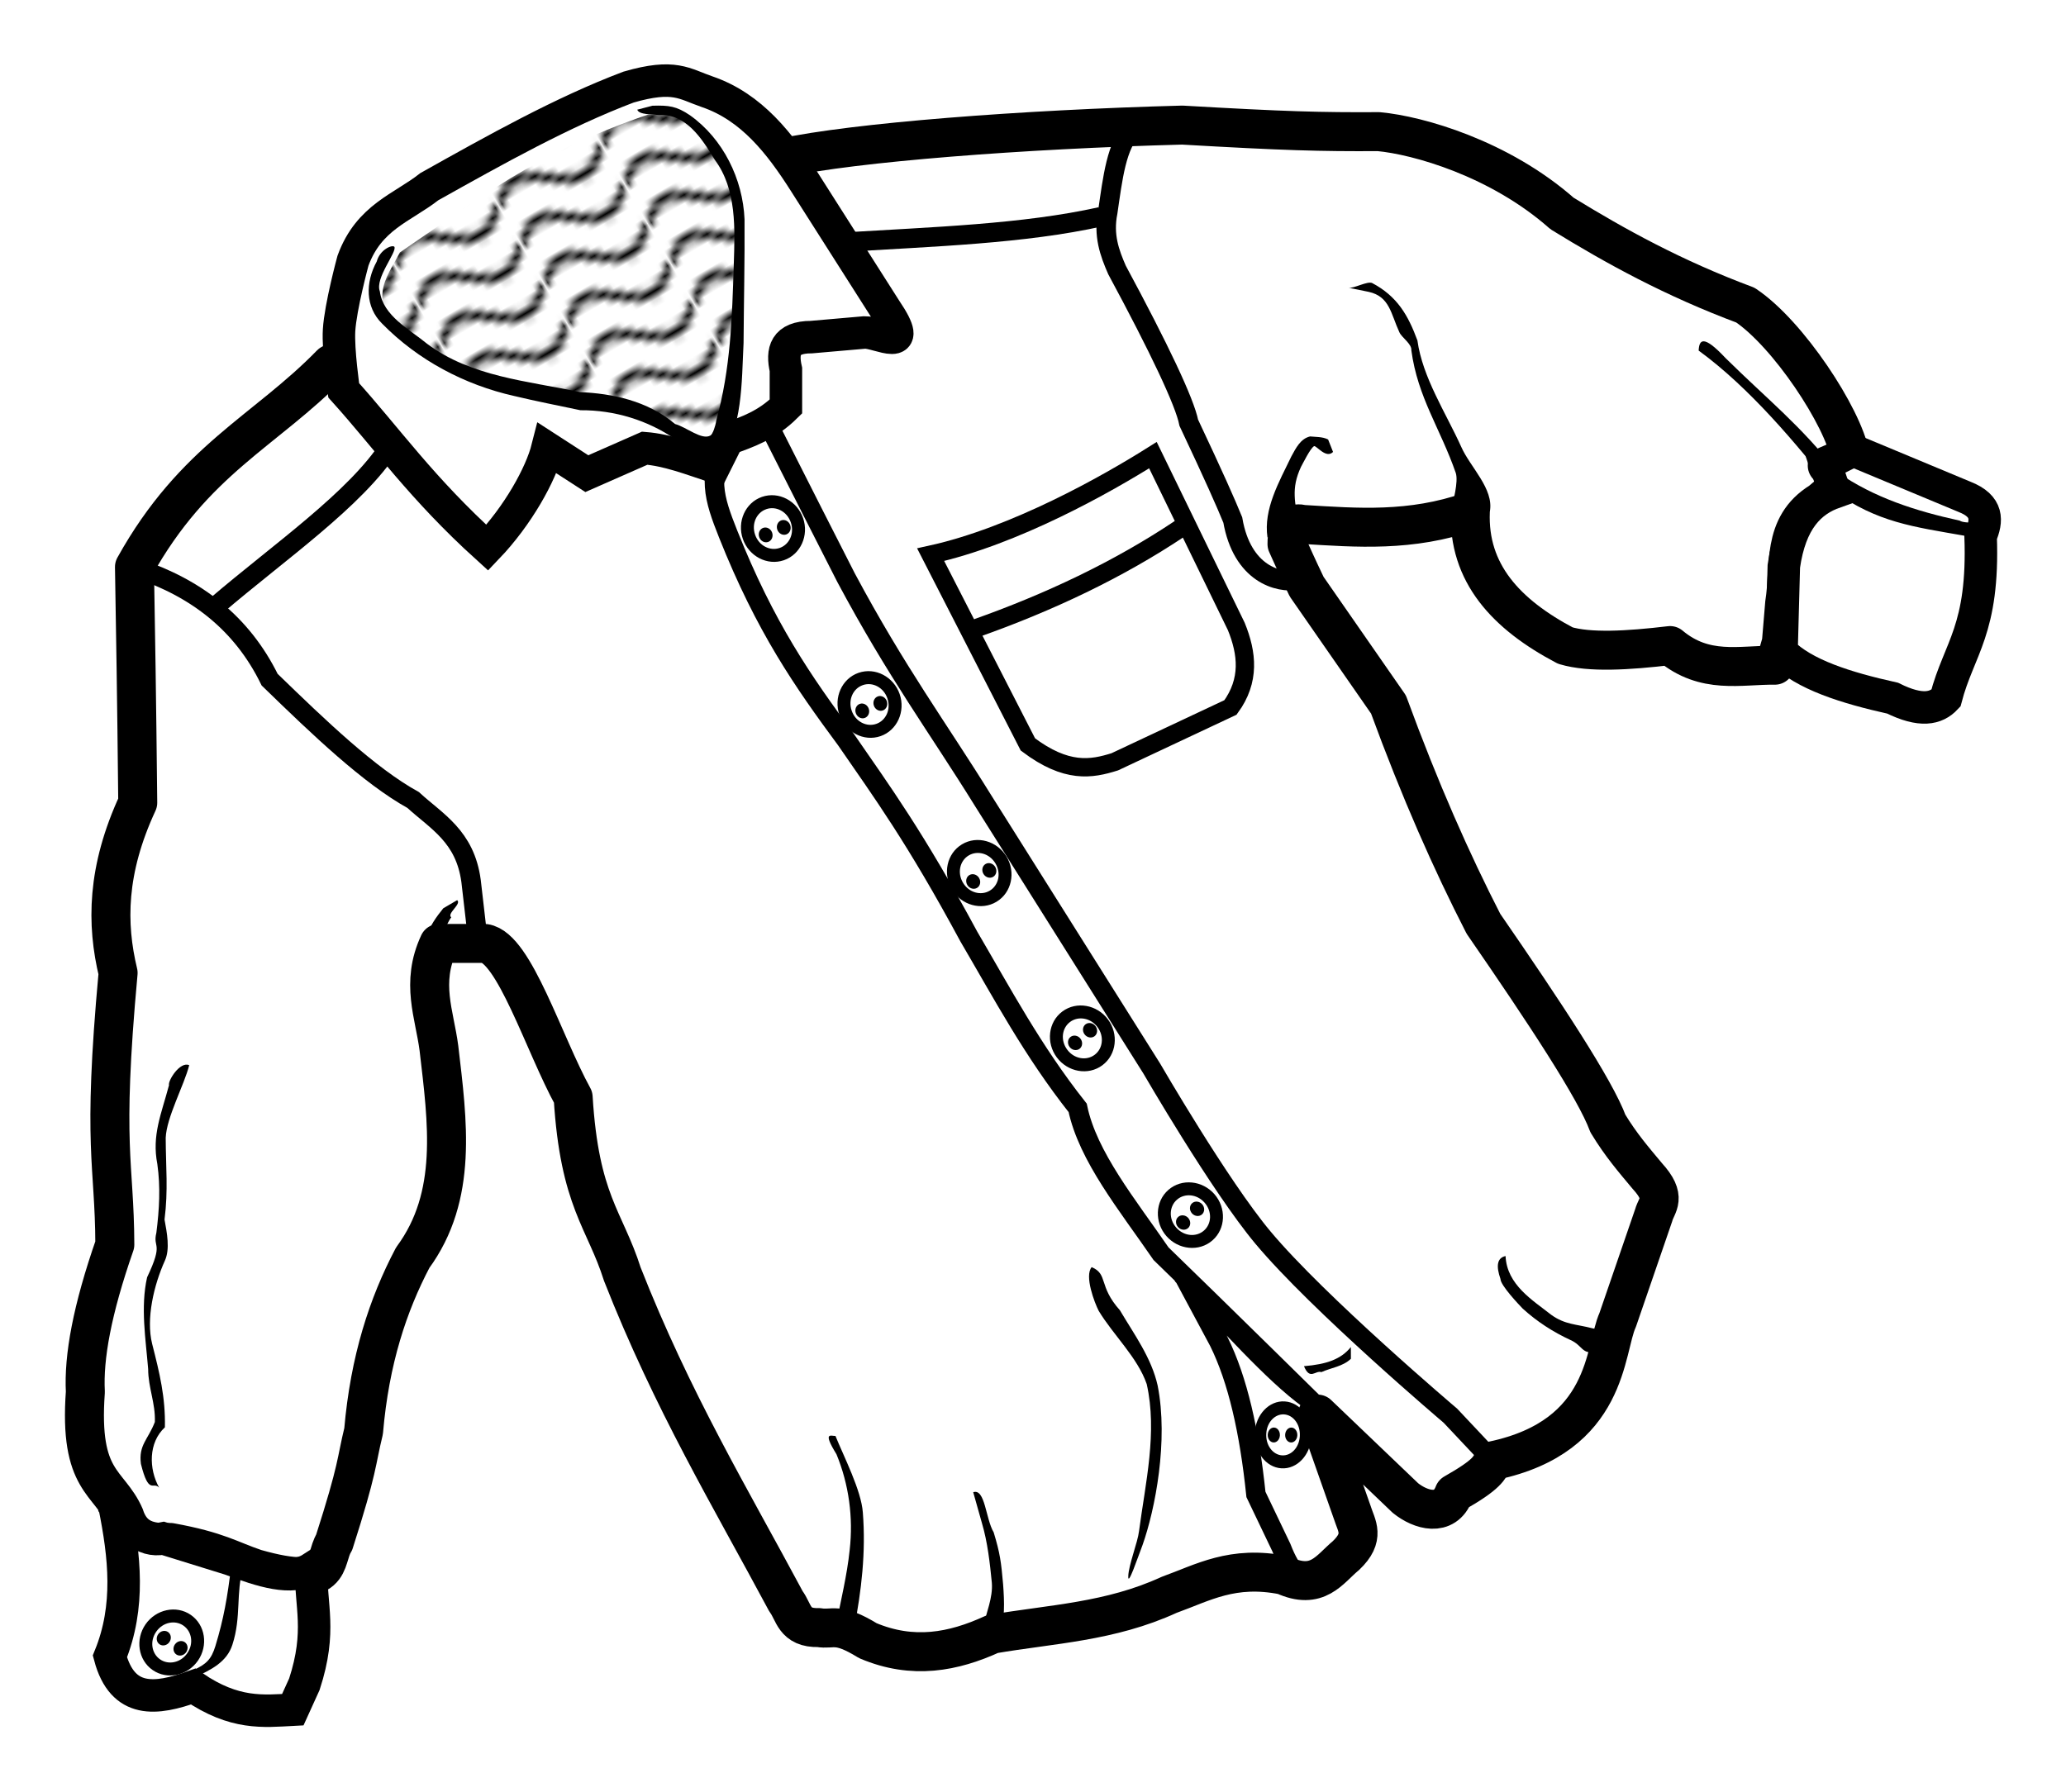 <?xml version="1.0" encoding="UTF-8" standalone="no"?>
<!-- Created with Inkscape (http://www.inkscape.org/) -->

<svg
   xmlns:dc="http://purl.org/dc/elements/1.1/"
   xmlns:cc="http://creativecommons.org/ns#"
   xmlns:rdf="http://www.w3.org/1999/02/22-rdf-syntax-ns#"
   xmlns:svg="http://www.w3.org/2000/svg"
   xmlns="http://www.w3.org/2000/svg"
   xmlns:xlink="http://www.w3.org/1999/xlink"
   xmlns:sodipodi="http://sodipodi.sourceforge.net/DTD/sodipodi-0.dtd"
   xmlns:inkscape="http://www.inkscape.org/namespaces/inkscape"
   width="31.799mm"
   height="27.585mm"
   viewBox="0 0 112.673 97.744"
   id="svg2"
   version="1.1"
   inkscape:version="0.91 r13725"
   sodipodi:docname="Hemd-lineart.svg">
  <title
     id="title4147">shirt - lineart</title>
  <defs
     id="defs4">
    <pattern
       inkscape:collect="always"
       xlink:href="#Wavy"
       id="pattern6041"
       patternTransform="matrix(0.182,-0.106,0.208,0.358,309.107,318.198)" />
    <pattern
       inkscape:stockid="Wavy"
       id="Wavy"
       height="5.181"
       width="30.066"
       patternUnits="userSpaceOnUse"
       inkscape:collect="always">
      <path
         id="path5773"
         d="M 7.597,0.061 C 5.079,-0.187 2.656,0.302 -0.01,1.788 L -0.01,3.061 C 2.773,1.431 5.173,1.052 7.472,1.280 C 9.770,1.508 11.969,2.361 14.253,3.218 C 18.820,4.931 23.804,6.676 30.066,3.061 L 30.062,1.788 C 23.622,5.497 19.246,3.770 14.691,2.061 C 12.413,1.207 10.115,0.311 7.597,0.061 z "
         style="fill:black;stroke:none;" />
    </pattern>
  </defs>
  <sodipodi:namedview
     id="base"
     pagecolor="#ffffff"
     bordercolor="#666666"
     borderopacity="1.0"
     inkscape:pageopacity="0.0"
     inkscape:pageshadow="2"
     inkscape:zoom="0.70710678"
     inkscape:cx="42.562841"
     inkscape:cy="65.716973"
     inkscape:document-units="mm"
     inkscape:current-layer="layer1"
     showgrid="false"
     inkscape:window-width="1850"
     inkscape:window-height="1129"
     inkscape:window-x="460"
     inkscape:window-y="83"
     inkscape:window-maximized="0"
     inkscape:snap-global="false"
     showguides="false"
     fit-margin-top="1"
     fit-margin-right="1"
     fit-margin-bottom="1"
     fit-margin-left="1" />
  <g
     inkscape:label="Ebene 1"
     inkscape:groupmode="layer"
     id="layer1"
     transform="translate(-239.096,-324.467)">
    <path
       style="fill:#ffffff;fill-opacity:1;fill-rule:evenodd;stroke:#000000;stroke-width:2.126;stroke-linecap:round;stroke-linejoin:round;stroke-miterlimit:4;stroke-dasharray:none;stroke-opacity:1"
       d="m 245.893,407.184 c -0.844,-1.937 -2.502,-1.84 -2.143,-6.786 -0.1,-1.883 0.362,-4.47 1.607,-8.036 -0.016,-4.513 -0.703,-5.224 0.179,-14.821 -0.642,-2.667 -0.633,-5.613 1.071,-9.286 -0.059,-5.861 -0.119,-9.28 -0.179,-12.857 3.26,-5.868 7.14,-7.4 10.714,-11.071 8.339,-3.916 18.095,-9.722 24.643,-11.25 3.899,-0.843 13.058,-1.555 21.786,-1.786 5.632,0.324 7.54,0.376 10.714,0.357 2.151,0.199 6.593,1.456 10,4.464 2.928,1.802 6.07,3.532 10,5 2.337,1.563 5.313,6.086 5.714,8.214 l -1.25,0.536 c 1.294,0.89 0.276,1.395 -0.357,1.964 -2.178,1.337 -1.644,3.579 -1.964,5.536 l -0.179,2.143 -0.357,1.25 c -1.905,-0.021 -3.81,0.521 -5.714,-1.071 -2.318,0.276 -4.4,0.393 -5.714,0 -3.217,-1.695 -5.32,-3.947 -5.179,-7.321 -3.259,1.131 -6.175,0.892 -9.107,0.714 -0.499,-0.113 -0.895,0.016 -0.893,1.071 0.314,0.688 0.453,1.025 1.071,2.321 l 4.464,6.429 c 1.726,4.711 3.452,8.598 5.179,11.964 3.356,4.862 6.104,9.04 6.786,10.893 0.714,1.183 1.429,1.999 2.143,2.857 1.105,1.207 0.511,1.565 0.357,2.143 l -1.964,5.714 c -0.738,1.608 -0.462,6.343 -6.786,7.679 -0.239,0.405 -0.282,0.732 -2.143,1.786 -0.496,1.308 -1.823,0.919 -2.648,0.253 l -4.787,-4.578 1.899,5.397 c 0.216,0.69 0.709,1.311 -0.357,2.321 -0.899,0.744 -1.54,1.918 -3.393,1.071 -2.794,-0.56 -4.404,0.408 -6.25,1.071 -3.214,1.48 -6.429,1.59 -9.643,2.143 -2.12,0.97 -4.331,1.397 -6.786,0.357 -1.697,-1.042 -1.884,-0.575 -2.679,-0.714 -1.365,0.037 -1.343,-0.85 -1.786,-1.429 -3.043,-5.686 -6.2,-10.915 -8.929,-17.857 -0.944,-2.983 -2.333,-3.967 -2.679,-9.643 -1.607,-2.927 -3.214,-8.157 -4.821,-8.393 l -2.5,0 c -1.007,2.156 -0.238,3.869 0,5.714 0.47,4.02 1.048,8.064 -1.429,11.429 -1.344,2.554 -2.343,5.567 -2.679,9.464 -0.417,1.706 -0.281,1.939 -1.607,6.071 -0.601,0.959 0.094,2.674 -4.286,1.429 -1.415,-0.476 -2.023,-0.952 -4.643,-1.429 -1.095,0.048 -2.071,-0.143 -2.5,-1.429 z"
       id="path4168"
       inkscape:connector-curvature="0"
       sodipodi:nodetypes="ccccccccccccccccccccccccccccccccccccccccccccccccccccc" />
    <path
       style="fill:#ffffff;fill-opacity:1;fill-rule:evenodd;stroke:#000000;stroke-width:1.772;stroke-linecap:butt;stroke-linejoin:miter;stroke-miterlimit:4;stroke-dasharray:none;stroke-opacity:1"
       d="m 278.044,349.927 c -1.263,-0.421 -2.525,-0.91 -3.788,-1.01 l -3.157,1.389 -2.147,-1.389 c -0.36,1.426 -1.603,3.673 -3.283,5.43 -3.58,-3.242 -5.445,-5.942 -7.829,-8.586 0,0 -0.319,-2.187 -0.253,-3.283 0.078,-1.285 0.758,-3.788 0.758,-3.788 0.87,-2.385 2.686,-2.878 4.167,-4.041 3.62,-2.027 7.239,-4.059 10.859,-5.43 2.515,-0.729 3.038,-0.177 4.293,0.253 2.431,0.831 3.977,2.841 5.303,4.924 l 4.419,6.945 c 1.684,2.484 -0.366,1.234 -1.136,1.263 l -2.904,0.253 c -1.442,0.002 -1.62,0.762 -1.389,1.768 l 0,2.02 c -1.052,1.039 -2.104,1.382 -3.157,1.768 z"
       id="path4170"
       inkscape:connector-curvature="0"
       sodipodi:nodetypes="ccccccscccscccccccc" />
    <path
       style="fill:url(#pattern6041);fill-opacity:1;fill-rule:evenodd;stroke:none;stroke-width:1px;stroke-linecap:butt;stroke-linejoin:miter;stroke-opacity:1"
       d="m 260.901,338.24 c -0.714,1.396 -2.03,2.775 0.693,4.811 3.049,2.596 5.927,2.662 8.976,3.388 3.998,0.089 5.629,1.711 7.731,2.99 0.496,-2.109 1.02,-7.628 1.149,-11.869 0.116,-3.117 -1.067,-4.616 -1.886,-5.816 -0.772,-0.935 -1.393,-1.066 -3.114,-1.029 -6.223,2.119 -9.306,4.644 -13.549,7.525 z"
       id="path4174-0"
       inkscape:connector-curvature="0"
       sodipodi:nodetypes="cccccccc" />
    <path
       style="fill:none;fill-rule:evenodd;stroke:#000000;stroke-width:1.063;stroke-linecap:butt;stroke-linejoin:miter;stroke-miterlimit:4;stroke-dasharray:none;stroke-opacity:1"
       d="m 278.802,348.286 c -1.204,2.079 -0.756,3.398 1e-5,5.303 2.037,5.118 4.082,8.046 6.44,11.238 1.949,2.827 3.771,5.314 6.692,10.733 1.826,3.115 3.473,6.229 5.935,9.344 0.55,2.652 2.725,5.303 4.546,7.955 3.07,2.974 7.845,7.677 13.258,13.006 0.683,0.603 1.205,1.69 2.525,0.379 0.766,-0.8 2.449,-1.599 2.02,-2.399 l -2.02,-2.147 c 0,0 -7.211,-6.113 -10.228,-9.723 -2.358,-2.822 -6.061,-9.218 -6.061,-9.218 l -9.218,-14.647 c -2.469,-3.982 -4.682,-6.944 -7.45,-12.122 -1.244,-2.446 -2.112,-4.14 -4.293,-8.46 z"
       id="path4172"
       inkscape:connector-curvature="0"
       sodipodi:nodetypes="ccccccccccsccccc" />
    <path
       style="color:#000000;font-style:normal;font-variant:normal;font-weight:normal;font-stretch:normal;font-size:medium;line-height:normal;font-family:sans-serif;text-indent:0;text-align:start;text-decoration:none;text-decoration-line:none;text-decoration-style:solid;text-decoration-color:#000000;letter-spacing:normal;word-spacing:normal;text-transform:none;direction:ltr;block-progression:tb;writing-mode:lr-tb;baseline-shift:baseline;text-anchor:start;white-space:normal;clip-rule:nonzero;display:inline;overflow:visible;visibility:visible;opacity:1;isolation:auto;mix-blend-mode:normal;color-interpolation:sRGB;color-interpolation-filters:linearRGB;solid-color:#000000;solid-opacity:1;fill:#000000;fill-opacity:1;fill-rule:evenodd;stroke:none;stroke-width:1px;stroke-linecap:butt;stroke-linejoin:miter;stroke-miterlimit:4;stroke-dasharray:none;stroke-dashoffset:0;stroke-opacity:1;color-rendering:auto;image-rendering:auto;shape-rendering:auto;text-rendering:auto;enable-background:accumulate"
       d="m 273.85,330.45 c 0.091,0.286 0.851,0.25 1.177,0.294 1.471,-0.084 2.335,1.254 3.047,2.436 1.212,1.621 1.1,3.792 1.04,5.703 -0.095,2.936 -0.166,5.673 -0.959,8.539 -0.039,0.287 -0.187,0.724 -0.306,0.797 -0.47,0.288 -1.327,-0.459 -1.934,-0.621 -1.529,-1.282 -3.424,-1.66 -5.193,-1.742 -2.854,-0.611 -5.937,-0.834 -8.334,-2.635 -0.95,-0.786 -2.406,-1.518 -2.578,-2.865 -0.279,-0.71 0.949,-2.146 0.793,-2.427 -0.117,-0.128 -0.787,0.15 -0.961,0.801 -0.628,1.149 -0.629,2.487 0.294,3.393 1.949,1.987 4.497,3.34 7.208,3.947 1.195,0.287 2.406,0.522 3.606,0.776 1.849,-0.014 3.677,0.543 5.198,1.598 0.749,0.478 1.535,0.899 2.364,1.22 1.3,-1.884 1.223,-4.296 1.335,-6.486 0.014,-2.25 0.069,-4.502 0.053,-6.751 -0.093,-2.194 -1.168,-4.385 -2.971,-5.669 -0.743,-0.505 -1.159,-0.551 -2.052,-0.524 z"
       id="path4174"
       inkscape:connector-curvature="0"
       sodipodi:nodetypes="cccccccccccccccccccccc" />
    <path
       style="fill:none;fill-rule:evenodd;stroke:#000000;stroke-width:1.063;stroke-linecap:butt;stroke-linejoin:miter;stroke-miterlimit:4;stroke-dasharray:none;stroke-opacity:1"
       d="m 303.677,394.122 1.894,3.536 c 1.026,2.073 1.667,4.915 2.02,8.334 l 1.389,2.904 c 0.536,1.383 1.276,2.347 2.147,1.389 l 1.515,-1.01 0.253,-1.768 -2.399,-6.692 c -2.014,-1.453 -4.499,-4.322 -6.819,-6.692 z"
       id="path4176"
       inkscape:connector-curvature="0"
       sodipodi:nodetypes="ccccccccc" />
    <path
       style="fill:none;fill-rule:evenodd;stroke:#000000;stroke-width:1.063;stroke-linecap:butt;stroke-linejoin:miter;stroke-miterlimit:4;stroke-dasharray:none;stroke-opacity:1"
       d="m 246.603,355.483 c 3.193,1.068 5.687,2.974 7.197,6.061 2.724,2.645 5.435,5.241 7.829,6.566 1.278,1.172 2.831,1.978 3.157,4.419 l 0.379,3.283"
       id="path4178"
       inkscape:connector-curvature="0"
       sodipodi:nodetypes="ccccc" />
    <path
       style="fill:none;fill-rule:evenodd;stroke:#000000;stroke-width:1.063;stroke-linecap:butt;stroke-linejoin:miter;stroke-miterlimit:4;stroke-dasharray:none;stroke-opacity:1"
       d="m 300.899,331.492 c -0.917,0.834 -1.123,2.736 -1.389,4.546 -0.254,1.264 0.097,2.224 0.505,3.157 2.308,4.282 3.697,7.219 3.914,8.334 1.386,2.939 2.018,4.372 2.399,5.303 0.511,2.947 2.496,3.465 3.536,3.283"
       id="path4180"
       inkscape:connector-curvature="0"
       sodipodi:nodetypes="cccccc" />
    <path
       style="fill:none;fill-rule:evenodd;stroke:#000000;stroke-width:1.063;stroke-linecap:butt;stroke-linejoin:miter;stroke-miterlimit:4;stroke-dasharray:none;stroke-opacity:1"
       d="m 250.897,357.504 c 3.389,-2.904 7.611,-5.808 9.47,-8.713"
       id="path4182"
       inkscape:connector-curvature="0"
       sodipodi:nodetypes="cc" />
    <path
       style="fill:none;fill-rule:evenodd;stroke:#000000;stroke-width:1.063;stroke-linecap:butt;stroke-linejoin:miter;stroke-miterlimit:4;stroke-dasharray:none;stroke-opacity:1"
       d="m 285.116,337.679 c 4.838,-0.297 9.819,-0.451 14.016,-1.389"
       id="path4184"
       inkscape:connector-curvature="0"
       sodipodi:nodetypes="cc" />
    <path
       style="fill:#ffffff;fill-opacity:1;fill-rule:evenodd;stroke:#000000;stroke-width:1.772;stroke-linecap:butt;stroke-linejoin:miter;stroke-miterlimit:4;stroke-dasharray:none;stroke-opacity:1"
       d="m 245.341,406.622 c 0.549,2.736 0.862,5.472 -0.253,8.207 0.694,2.599 2.52,2.37 4.546,1.641 2.26,1.547 3.822,1.347 5.43,1.263 l 0.631,-1.389 c 0.958,-2.936 0.317,-4.273 0.379,-6.313 -1.051,0.676 -2.706,0.144 -4.419,-0.505 l -3.662,-1.136 c -1.09,0.233 -1.895,-0.67 -2.652,-1.768 z"
       id="path4186"
       inkscape:connector-curvature="0"
       sodipodi:nodetypes="ccccccccc" />
    <path
       style="fill:#ffffff;fill-opacity:1;fill-rule:evenodd;stroke:#000000;stroke-width:1.772;stroke-linecap:butt;stroke-linejoin:miter;stroke-miterlimit:4;stroke-dasharray:none;stroke-opacity:1"
       d="m 340.169,349.043 6.061,2.525 c 1.311,0.512 1.239,1.301 0.884,2.147 0.185,5.124 -1.181,6.111 -1.894,8.839 -0.536,0.576 -1.362,0.765 -2.904,0 -2.564,-0.57 -4.834,-1.287 -6.061,-2.525 l 0.126,-4.672 c 0.354,-2.491 1.418,-3.561 2.778,-4.041 l -0.505,-1.515 z"
       id="path4188"
       inkscape:connector-curvature="0"
       sodipodi:nodetypes="cccccccccc" />
    <path
       style="color:#000000;font-style:normal;font-variant:normal;font-weight:normal;font-stretch:normal;font-size:medium;line-height:normal;font-family:sans-serif;text-indent:0;text-align:start;text-decoration:none;text-decoration-line:none;text-decoration-style:solid;text-decoration-color:#000000;letter-spacing:normal;word-spacing:normal;text-transform:none;direction:ltr;block-progression:tb;writing-mode:lr-tb;baseline-shift:baseline;text-anchor:start;white-space:normal;clip-rule:nonzero;display:inline;overflow:visible;visibility:visible;opacity:1;isolation:auto;mix-blend-mode:normal;color-interpolation:sRGB;color-interpolation-filters:linearRGB;solid-color:#000000;solid-opacity:1;fill:#000000;fill-opacity:1;fill-rule:evenodd;stroke:none;stroke-width:1px;stroke-linecap:butt;stroke-linejoin:miter;stroke-miterlimit:4;stroke-dasharray:none;stroke-dashoffset:0;stroke-opacity:1;color-rendering:auto;image-rendering:auto;shape-rendering:auto;text-rendering:auto;enable-background:accumulate"
       d="m 333.198,343.995 c -1.207,-1.286 -1.433,-1.001 -1.462,-0.403 2.766,2.016 5.324,5.068 7.382,7.684 2.399,1.698 4.276,1.917 7.171,2.426 0.24,0.017 0.639,-0.095 0.732,-0.293 0.255,-0.586 -0.731,-0.329 -1.05,-0.541 -2.383,-0.521 -4.676,-1.251 -6.672,-2.644 -2.038,-2.59 -3.763,-3.923 -6.101,-6.228 z"
       id="path4190"
       inkscape:connector-curvature="0"
       sodipodi:nodetypes="cccccccc" />
    <path
       style="color:#000000;font-style:normal;font-variant:normal;font-weight:normal;font-stretch:normal;font-size:medium;line-height:normal;font-family:sans-serif;text-indent:0;text-align:start;text-decoration:none;text-decoration-line:none;text-decoration-style:solid;text-decoration-color:#000000;letter-spacing:normal;word-spacing:normal;text-transform:none;direction:ltr;block-progression:tb;writing-mode:lr-tb;baseline-shift:baseline;text-anchor:start;white-space:normal;clip-rule:nonzero;display:inline;overflow:visible;visibility:visible;opacity:1;isolation:auto;mix-blend-mode:normal;color-interpolation:sRGB;color-interpolation-filters:linearRGB;solid-color:#000000;solid-opacity:1;fill:#000000;fill-opacity:1;fill-rule:evenodd;stroke:none;stroke-width:1px;stroke-linecap:butt;stroke-linejoin:miter;stroke-miterlimit:4;stroke-dasharray:none;stroke-dashoffset:0;stroke-opacity:1;color-rendering:auto;image-rendering:auto;shape-rendering:auto;text-rendering:auto;enable-background:accumulate"
       d="m 310.551,348.274 c -0.528,0.119 -0.78,0.638 -1.026,1.087 -0.675,1.404 -1.529,2.876 -1.305,4.422 0.33,-0.05 1.374,-0.545 1.705,-0.595 -0.187,-1.332 -0.441,-2.044 0.127,-3.259 0.114,-0.201 0.503,-1.007 0.711,-1.124 0.135,-0.034 0.652,0.703 1.034,0.317 l -0.269,-0.68 c -0.298,-0.159 -0.734,-0.138 -0.976,-0.166 z"
       id="path4192"
       inkscape:connector-curvature="0"
       sodipodi:nodetypes="ccccccccc" />
    <path
       style="color:#000000;font-style:normal;font-variant:normal;font-weight:normal;font-stretch:normal;font-size:medium;line-height:normal;font-family:sans-serif;text-indent:0;text-align:start;text-decoration:none;text-decoration-line:none;text-decoration-style:solid;text-decoration-color:#000000;letter-spacing:normal;word-spacing:normal;text-transform:none;direction:ltr;block-progression:tb;writing-mode:lr-tb;baseline-shift:baseline;text-anchor:start;white-space:normal;clip-rule:nonzero;display:inline;overflow:visible;visibility:visible;opacity:1;isolation:auto;mix-blend-mode:normal;color-interpolation:sRGB;color-interpolation-filters:linearRGB;solid-color:#000000;solid-opacity:1;fill:#000000;fill-opacity:1;fill-rule:evenodd;stroke:none;stroke-width:1px;stroke-linecap:butt;stroke-linejoin:miter;stroke-miterlimit:4;stroke-dasharray:none;stroke-dashoffset:0;stroke-opacity:1;color-rendering:auto;image-rendering:auto;shape-rendering:auto;text-rendering:auto;enable-background:accumulate"
       d="m 312.639,340.164 1.099,0.224 c 1.154,0.252 1.213,1.207 1.676,2.204 0.126,0.291 0.687,0.636 0.653,0.986 0.344,2.569 1.589,4.282 2.424,6.692 0.153,0.494 -0.159,1.547 -0.237,2.071 l 2.095,0.025 c 0.229,-1.237 -1.079,-2.422 -1.562,-3.523 -0.832,-1.845 -2.109,-3.775 -2.389,-5.803 -0.511,-1.385 -1.103,-2.409 -2.463,-3.13 -0.254,-0.13 -1.017,0.311 -1.297,0.255 z"
       id="path4194"
       inkscape:connector-curvature="0"
       sodipodi:nodetypes="ccccccccccc" />
    <path
       style="fill:none;fill-rule:evenodd;stroke:#000000;stroke-width:1px;stroke-linecap:butt;stroke-linejoin:miter;stroke-opacity:1"
       d="m 289.851,354.726 c 4.582,-1.004 9.617,-3.852 12.122,-5.43 l 4.546,9.344 c 0.599,1.473 0.76,2.946 -0.316,4.419 l -6.313,2.967 c -1.279,0.402 -2.628,0.638 -4.735,-0.947 z"
       id="path4196"
       inkscape:connector-curvature="0"
       sodipodi:nodetypes="ccccccc" />
    <path
       style="fill:none;fill-rule:evenodd;stroke:#000000;stroke-width:1px;stroke-linecap:butt;stroke-linejoin:miter;stroke-opacity:1"
       d="m 292.25,358.766 c 4.055,-1.428 7.853,-3.226 11.238,-5.493"
       id="path4198"
       inkscape:connector-curvature="0"
       sodipodi:nodetypes="cc" />
    <path
       style="color:#000000;font-style:normal;font-variant:normal;font-weight:normal;font-stretch:normal;font-size:medium;line-height:normal;font-family:sans-serif;text-indent:0;text-align:start;text-decoration:none;text-decoration-line:none;text-decoration-style:solid;text-decoration-color:#000000;letter-spacing:normal;word-spacing:normal;text-transform:none;direction:ltr;block-progression:tb;writing-mode:lr-tb;baseline-shift:baseline;text-anchor:start;white-space:normal;clip-rule:nonzero;display:inline;overflow:visible;visibility:visible;opacity:1;isolation:auto;mix-blend-mode:normal;color-interpolation:sRGB;color-interpolation-filters:linearRGB;solid-color:#000000;solid-opacity:1;fill:#000000;fill-opacity:1;fill-rule:evenodd;stroke:none;stroke-width:1px;stroke-linecap:butt;stroke-linejoin:miter;stroke-miterlimit:4;stroke-dasharray:none;stroke-dashoffset:0;stroke-opacity:1;color-rendering:auto;image-rendering:auto;shape-rendering:auto;text-rendering:auto;enable-background:accumulate"
       d="m 248.311,383.669 c -0.422,1.582 -0.942,2.733 -0.636,4.297 0.178,1.273 0.109,2.471 -0.053,3.754 -0.213,0.865 0.423,0.476 -0.505,2.427 -0.368,1.628 -0.072,3.398 0.058,5.007 0.002,1.022 0.406,1.865 0.365,2.886 -0.37,0.965 -0.896,1.251 -0.76,2.286 0.432,1.736 0.669,0.933 0.996,1.296 -0.573,-1.024 -0.591,-2.461 0.312,-3.292 0.034,-1.636 -0.285,-2.943 -0.695,-4.551 -0.344,-1.375 0.098,-3.227 0.698,-4.55 0.282,-0.63 0.11,-1.505 -0.023,-2.232 0.205,-1.615 0.07,-2.851 0.064,-4.459 0.044,-1.121 1.01,-2.88 1.282,-3.962 -0.506,-0.228 -1.175,0.859 -1.102,1.093 z"
       id="path4200"
       inkscape:connector-curvature="0"
       sodipodi:nodetypes="ccccccccccccccc" />
    <path
       style="color:#000000;font-style:normal;font-variant:normal;font-weight:normal;font-stretch:normal;font-size:medium;line-height:normal;font-family:sans-serif;text-indent:0;text-align:start;text-decoration:none;text-decoration-line:none;text-decoration-style:solid;text-decoration-color:#000000;letter-spacing:normal;word-spacing:normal;text-transform:none;direction:ltr;block-progression:tb;writing-mode:lr-tb;baseline-shift:baseline;text-anchor:start;white-space:normal;clip-rule:nonzero;display:inline;overflow:visible;visibility:visible;opacity:1;isolation:auto;mix-blend-mode:normal;color-interpolation:sRGB;color-interpolation-filters:linearRGB;solid-color:#000000;solid-opacity:1;fill:#000000;fill-opacity:1;fill-rule:evenodd;stroke:none;stroke-width:1px;stroke-linecap:butt;stroke-linejoin:miter;stroke-miterlimit:4;stroke-dasharray:none;stroke-dashoffset:0;stroke-opacity:1;color-rendering:auto;image-rendering:auto;shape-rendering:auto;text-rendering:auto;enable-background:accumulate"
       d="m 251.699,409.936 c -0.199,1.655 -0.402,2.832 -0.857,4.327 -0.218,0.709 -0.484,0.987 -1.189,1.306 l 0.024,0.415 c 0.93,-0.421 1.788,-0.847 2.091,-1.79 0.503,-1.544 0.173,-2.827 0.595,-4.228 -0.326,-0.07 -0.339,0.039 -0.664,-0.03 z"
       id="path4202"
       inkscape:connector-curvature="0"
       sodipodi:nodetypes="cccccccc" />
    <path
       style="color:#000000;font-style:normal;font-variant:normal;font-weight:normal;font-stretch:normal;font-size:medium;line-height:normal;font-family:sans-serif;text-indent:0;text-align:start;text-decoration:none;text-decoration-line:none;text-decoration-style:solid;text-decoration-color:#000000;letter-spacing:normal;word-spacing:normal;text-transform:none;direction:ltr;block-progression:tb;writing-mode:lr-tb;baseline-shift:baseline;text-anchor:start;white-space:normal;clip-rule:nonzero;display:inline;overflow:visible;visibility:visible;opacity:1;isolation:auto;mix-blend-mode:normal;color-interpolation:sRGB;color-interpolation-filters:linearRGB;solid-color:#000000;solid-opacity:1;fill:#000000;fill-opacity:1;fill-rule:evenodd;stroke:none;stroke-width:1px;stroke-linecap:butt;stroke-linejoin:miter;stroke-miterlimit:4;stroke-dasharray:none;stroke-dashoffset:0;stroke-opacity:1;color-rendering:auto;image-rendering:auto;shape-rendering:auto;text-rendering:auto;enable-background:accumulate"
       d="m 284.66,402.801 c -0.247,0.009 -0.718,-0.257 0.054,0.998 0.677,1.644 0.924,3.457 0.72,5.223 -0.144,1.397 -0.489,2.762 -0.748,4.14 0.327,0.062 0.655,0.124 0.982,0.186 0.411,-2.114 0.655,-4.199 0.484,-6.372 -0.084,-1.203 -1.042,-3.058 -1.493,-4.175 z"
       id="path4204"
       inkscape:connector-curvature="0"
       sodipodi:nodetypes="ccccccc" />
    <path
       style="color:#000000;font-style:normal;font-variant:normal;font-weight:normal;font-stretch:normal;font-size:medium;line-height:normal;font-family:sans-serif;text-indent:0;text-align:start;text-decoration:none;text-decoration-line:none;text-decoration-style:solid;text-decoration-color:#000000;letter-spacing:normal;word-spacing:normal;text-transform:none;direction:ltr;block-progression:tb;writing-mode:lr-tb;baseline-shift:baseline;text-anchor:start;white-space:normal;clip-rule:nonzero;display:inline;overflow:visible;visibility:visible;opacity:1;isolation:auto;mix-blend-mode:normal;color-interpolation:sRGB;color-interpolation-filters:linearRGB;solid-color:#000000;solid-opacity:1;fill:#000000;fill-opacity:1;fill-rule:evenodd;stroke:none;stroke-width:1px;stroke-linecap:butt;stroke-linejoin:miter;stroke-miterlimit:4;stroke-dasharray:none;stroke-dashoffset:0;stroke-opacity:1;color-rendering:auto;image-rendering:auto;shape-rendering:auto;text-rendering:auto;enable-background:accumulate"
       d="m 292.172,405.87 0.477,1.691 c 0.306,1.03 0.435,2.185 0.539,3.252 0.063,0.819 -0.303,1.608 -0.471,2.417 -0.056,0.138 -0.089,0.252 0.089,0.268 0.263,0.095 0.527,0.189 0.79,0.284 0.317,-0.932 0.278,-1.935 0.205,-2.903 -0.108,-1.208 -0.161,-1.658 -0.513,-2.82 -0.439,-0.732 -0.464,-2.413 -1.116,-2.188 z"
       id="path4206"
       inkscape:connector-curvature="0"
       sodipodi:nodetypes="ccccccccc" />
    <path
       style="color:#000000;font-style:normal;font-variant:normal;font-weight:normal;font-stretch:normal;font-size:medium;line-height:normal;font-family:sans-serif;text-indent:0;text-align:start;text-decoration:none;text-decoration-line:none;text-decoration-style:solid;text-decoration-color:#000000;letter-spacing:normal;word-spacing:normal;text-transform:none;direction:ltr;block-progression:tb;writing-mode:lr-tb;baseline-shift:baseline;text-anchor:start;white-space:normal;clip-rule:nonzero;display:inline;overflow:visible;visibility:visible;opacity:1;isolation:auto;mix-blend-mode:normal;color-interpolation:sRGB;color-interpolation-filters:linearRGB;solid-color:#000000;solid-opacity:1;fill:#000000;fill-opacity:1;fill-rule:evenodd;stroke:none;stroke-width:1px;stroke-linecap:butt;stroke-linejoin:miter;stroke-miterlimit:4;stroke-dasharray:none;stroke-dashoffset:0;stroke-opacity:1;color-rendering:auto;image-rendering:auto;shape-rendering:auto;text-rendering:auto;enable-background:accumulate"
       d="m 321.204,392.987 c -0.47,0.102 -0.52,0.553 -0.276,1.25 -0.002,0.34 0.993,1.391 1.212,1.616 0.77,0.704 1.658,1.278 2.605,1.715 0.653,0.284 0.622,0.794 1.34,0.646 0.287,-0.062 0.647,0.374 0.845,0.156 l -0.065,-1.528 c -0.243,0.229 -0.611,0.149 -0.905,0.091 -0.911,-0.238 -1.507,-0.196 -2.265,-0.741 -0.974,-0.773 -2.421,-1.621 -2.49,-3.206 z"
       id="path4208"
       inkscape:connector-curvature="0"
       sodipodi:nodetypes="cccccccccc" />
    <path
       style="color:#000000;font-style:normal;font-variant:normal;font-weight:normal;font-stretch:normal;font-size:medium;line-height:normal;font-family:sans-serif;text-indent:0;text-align:start;text-decoration:none;text-decoration-line:none;text-decoration-style:solid;text-decoration-color:#000000;letter-spacing:normal;word-spacing:normal;text-transform:none;direction:ltr;block-progression:tb;writing-mode:lr-tb;baseline-shift:baseline;text-anchor:start;white-space:normal;clip-rule:nonzero;display:inline;overflow:visible;visibility:visible;opacity:1;isolation:auto;mix-blend-mode:normal;color-interpolation:sRGB;color-interpolation-filters:linearRGB;solid-color:#000000;solid-opacity:1;fill:#000000;fill-opacity:1;fill-rule:evenodd;stroke:none;stroke-width:1px;stroke-linecap:butt;stroke-linejoin:miter;stroke-miterlimit:4;stroke-dasharray:none;stroke-dashoffset:0;stroke-opacity:1;color-rendering:auto;image-rendering:auto;shape-rendering:auto;text-rendering:auto;enable-background:accumulate"
       d="m 298.632,393.592 c -0.406,0.478 0.16,1.948 0.383,2.383 0.785,1.307 2.122,2.546 2.62,3.998 0.59,2.626 -0.069,5.384 -0.421,8.028 -0.068,0.596 -0.574,1.858 -0.585,2.457 -0.023,0.579 0.496,-0.968 0.775,-1.698 0.695,-1.956 1.42,-5.706 0.827,-8.708 -0.338,-1.516 -1.282,-2.794 -2.06,-4.109 -1.189,-1.334 -0.627,-1.965 -1.539,-2.351 z"
       id="path4210"
       inkscape:connector-curvature="0"
       sodipodi:nodetypes="ccccccccc" />
    <path
       style="color:#000000;font-style:normal;font-variant:normal;font-weight:normal;font-stretch:normal;font-size:medium;line-height:normal;font-family:sans-serif;text-indent:0;text-align:start;text-decoration:none;text-decoration-line:none;text-decoration-style:solid;text-decoration-color:#000000;letter-spacing:normal;word-spacing:normal;text-transform:none;direction:ltr;block-progression:tb;writing-mode:lr-tb;baseline-shift:baseline;text-anchor:start;white-space:normal;clip-rule:nonzero;display:inline;overflow:visible;visibility:visible;opacity:1;isolation:auto;mix-blend-mode:normal;color-interpolation:sRGB;color-interpolation-filters:linearRGB;solid-color:#000000;solid-opacity:1;fill:#000000;fill-opacity:1;fill-rule:evenodd;stroke:none;stroke-width:1px;stroke-linecap:butt;stroke-linejoin:miter;stroke-miterlimit:4;stroke-dasharray:none;stroke-dashoffset:0;stroke-opacity:1;color-rendering:auto;image-rendering:auto;shape-rendering:auto;text-rendering:auto;enable-background:accumulate"
       d="m 263.27,374.016 c -0.378,0.472 -0.749,0.974 -0.91,1.566 -0.064,0.232 -0.222,1.137 -0.219,1.378 0.333,-0.004 0.793,-0.671 1.126,-0.675 -0.01,-0.383 -0.174,-0.75 0.036,-1.064 0.133,-0.203 0.252,-0.521 0.402,-0.711 -0.261,-0.207 0.583,-0.73 0.322,-0.937 z"
       id="path4212"
       inkscape:connector-curvature="0"
       sodipodi:nodetypes="cccccccc" />
    <g
       id="g5992">
      <g
         id="g5983">
        <g
           id="g5978">
          <path
             inkscape:connector-curvature="0"
             id="path4231"
             d="m 280.651,351.573 c -0.915,0.318 -1.368,1.359 -1.042,2.297 0.326,0.939 1.327,1.474 2.242,1.157 0.915,-0.318 1.368,-1.359 1.042,-2.297 -0.326,-0.939 -1.327,-1.474 -2.242,-1.157 z m 0.233,0.67 c 0.529,-0.184 1.132,0.121 1.339,0.72 0.208,0.599 -0.076,1.211 -0.605,1.395 -0.529,0.184 -1.133,-0.12 -1.341,-0.719 -0.208,-0.599 0.078,-1.212 0.607,-1.395 z"
             style="color:#000000;font-style:normal;font-variant:normal;font-weight:normal;font-stretch:normal;font-size:medium;line-height:normal;font-family:sans-serif;text-indent:0;text-align:start;text-decoration:none;text-decoration-line:none;text-decoration-style:solid;text-decoration-color:#000000;letter-spacing:normal;word-spacing:normal;text-transform:none;direction:ltr;block-progression:tb;writing-mode:lr-tb;baseline-shift:baseline;text-anchor:start;white-space:normal;clip-rule:nonzero;display:inline;overflow:visible;visibility:visible;opacity:1;isolation:auto;mix-blend-mode:normal;color-interpolation:sRGB;color-interpolation-filters:linearRGB;solid-color:#000000;solid-opacity:1;fill:#000000;fill-opacity:1;fill-rule:evenodd;stroke:none;stroke-width:0.709;stroke-linecap:round;stroke-linejoin:round;stroke-miterlimit:4;stroke-dasharray:none;stroke-dashoffset:0;stroke-opacity:1;marker:none;color-rendering:auto;image-rendering:auto;shape-rendering:auto;text-rendering:auto;enable-background:accumulate" />
          <ellipse
             transform="matrix(0.945,-0.328,0.328,0.945,0,0)"
             ry="0.407"
             rx="0.373"
             cy="425.994"
             cx="150.385"
             id="path4233-3"
             style="color:#000000;display:inline;overflow:visible;visibility:visible;opacity:1;fill:#000000;fill-opacity:1;fill-rule:evenodd;stroke:none;stroke-width:0.709;stroke-linecap:round;stroke-linejoin:round;stroke-miterlimit:4;stroke-dasharray:none;stroke-dashoffset:0;stroke-opacity:1;marker:none;enable-background:accumulate" />
          <ellipse
             transform="matrix(0.945,-0.328,0.328,0.945,0,0)"
             ry="0.407"
             rx="0.373"
             cy="426.057"
             cx="149.319"
             id="path4233-3-6"
             style="color:#000000;display:inline;overflow:visible;visibility:visible;opacity:1;fill:#000000;fill-opacity:1;fill-rule:evenodd;stroke:none;stroke-width:0.709;stroke-linecap:round;stroke-linejoin:round;stroke-miterlimit:4;stroke-dasharray:none;stroke-dashoffset:0;stroke-opacity:1;marker:none;enable-background:accumulate" />
        </g>
        <path
           style="color:#000000;font-style:normal;font-variant:normal;font-weight:normal;font-stretch:normal;font-size:medium;line-height:normal;font-family:sans-serif;text-indent:0;text-align:start;text-decoration:none;text-decoration-line:none;text-decoration-style:solid;text-decoration-color:#000000;letter-spacing:normal;word-spacing:normal;text-transform:none;direction:ltr;block-progression:tb;writing-mode:lr-tb;baseline-shift:baseline;text-anchor:start;white-space:normal;clip-rule:nonzero;display:inline;overflow:visible;visibility:visible;opacity:1;isolation:auto;mix-blend-mode:normal;color-interpolation:sRGB;color-interpolation-filters:linearRGB;solid-color:#000000;solid-opacity:1;fill:#000000;fill-opacity:1;fill-rule:evenodd;stroke:none;stroke-width:0.709;stroke-linecap:round;stroke-linejoin:round;stroke-miterlimit:4;stroke-dasharray:none;stroke-dashoffset:0;stroke-opacity:1;marker:none;color-rendering:auto;image-rendering:auto;shape-rendering:auto;text-rendering:auto;enable-background:accumulate"
           d="m 285.918,361.171 c -0.915,0.318 -1.368,1.359 -1.042,2.297 0.326,0.939 1.327,1.474 2.242,1.157 0.915,-0.318 1.368,-1.359 1.042,-2.297 -0.326,-0.939 -1.327,-1.474 -2.242,-1.157 z m 0.233,0.67 c 0.529,-0.184 1.132,0.121 1.339,0.72 0.208,0.599 -0.076,1.211 -0.605,1.395 -0.529,0.184 -1.133,-0.12 -1.341,-0.719 -0.208,-0.599 0.078,-1.212 0.607,-1.395 z"
           id="path4231-4"
           inkscape:connector-curvature="0" />
        <ellipse
           style="color:#000000;display:inline;overflow:visible;visibility:visible;opacity:1;fill:#000000;fill-opacity:1;fill-rule:evenodd;stroke:none;stroke-width:0.709;stroke-linecap:round;stroke-linejoin:round;stroke-miterlimit:4;stroke-dasharray:none;stroke-dashoffset:0;stroke-opacity:1;marker:none;enable-background:accumulate"
           id="path4233-3-1"
           cx="152.212"
           cy="436.789"
           rx="0.373"
           ry="0.407"
           transform="matrix(0.945,-0.328,0.328,0.945,0,0)" />
        <ellipse
           style="color:#000000;display:inline;overflow:visible;visibility:visible;opacity:1;fill:#000000;fill-opacity:1;fill-rule:evenodd;stroke:none;stroke-width:0.709;stroke-linecap:round;stroke-linejoin:round;stroke-miterlimit:4;stroke-dasharray:none;stroke-dashoffset:0;stroke-opacity:1;marker:none;enable-background:accumulate"
           id="path4233-3-6-2"
           cx="151.147"
           cy="436.852"
           rx="0.373"
           ry="0.407"
           transform="matrix(0.945,-0.328,0.328,0.945,0,0)" />
      </g>
      <path
         inkscape:connector-curvature="0"
         id="path4231-8"
         d="m 291.557,370.528 c -0.829,0.499 -1.059,1.612 -0.546,2.463 0.513,0.851 1.603,1.169 2.432,0.669 0.829,-0.499 1.059,-1.612 0.546,-2.463 -0.513,-0.851 -1.603,-1.169 -2.432,-0.669 z m 0.366,0.607 c 0.48,-0.289 1.132,-0.115 1.459,0.428 0.327,0.543 0.176,1.201 -0.304,1.49 -0.48,0.289 -1.134,0.116 -1.461,-0.427 -0.327,-0.543 -0.174,-1.202 0.306,-1.491 z"
         style="color:#000000;font-style:normal;font-variant:normal;font-weight:normal;font-stretch:normal;font-size:medium;line-height:normal;font-family:sans-serif;text-indent:0;text-align:start;text-decoration:none;text-decoration-line:none;text-decoration-style:solid;text-decoration-color:#000000;letter-spacing:normal;word-spacing:normal;text-transform:none;direction:ltr;block-progression:tb;writing-mode:lr-tb;baseline-shift:baseline;text-anchor:start;white-space:normal;clip-rule:nonzero;display:inline;overflow:visible;visibility:visible;opacity:1;isolation:auto;mix-blend-mode:normal;color-interpolation:sRGB;color-interpolation-filters:linearRGB;solid-color:#000000;solid-opacity:1;fill:#000000;fill-opacity:1;fill-rule:evenodd;stroke:none;stroke-width:0.709;stroke-linecap:round;stroke-linejoin:round;stroke-miterlimit:4;stroke-dasharray:none;stroke-dashoffset:0;stroke-opacity:1;marker:none;color-rendering:auto;image-rendering:auto;shape-rendering:auto;text-rendering:auto;enable-background:accumulate" />
      <ellipse
         transform="matrix(0.857,-0.516,0.516,0.857,0,0)"
         ry="0.407"
         rx="0.373"
         cy="469.645"
         cx="59.177"
         id="path4233-3-2"
         style="color:#000000;display:inline;overflow:visible;visibility:visible;opacity:1;fill:#000000;fill-opacity:1;fill-rule:evenodd;stroke:none;stroke-width:0.709;stroke-linecap:round;stroke-linejoin:round;stroke-miterlimit:4;stroke-dasharray:none;stroke-dashoffset:0;stroke-opacity:1;marker:none;enable-background:accumulate" />
      <ellipse
         transform="matrix(0.857,-0.516,0.516,0.857,0,0)"
         ry="0.407"
         rx="0.373"
         cy="469.708"
         cx="58.112"
         id="path4233-3-6-23"
         style="color:#000000;display:inline;overflow:visible;visibility:visible;opacity:1;fill:#000000;fill-opacity:1;fill-rule:evenodd;stroke:none;stroke-width:0.709;stroke-linecap:round;stroke-linejoin:round;stroke-miterlimit:4;stroke-dasharray:none;stroke-dashoffset:0;stroke-opacity:1;marker:none;enable-background:accumulate" />
    </g>
    <g
       id="g6005">
      <path
         inkscape:connector-curvature="0"
         id="path4231-6"
         d="m 297.033,379.646 c -0.777,0.578 -0.896,1.707 -0.303,2.504 0.593,0.797 1.709,1.007 2.486,0.429 0.777,-0.578 0.896,-1.707 0.303,-2.504 -0.593,-0.797 -1.709,-1.007 -2.486,-0.429 z m 0.423,0.569 c 0.45,-0.335 1.116,-0.225 1.494,0.283 0.378,0.508 0.292,1.178 -0.157,1.512 -0.45,0.335 -1.117,0.226 -1.495,-0.282 -0.378,-0.508 -0.291,-1.179 0.159,-1.513 z"
         style="color:#000000;font-style:normal;font-variant:normal;font-weight:normal;font-stretch:normal;font-size:medium;line-height:normal;font-family:sans-serif;text-indent:0;text-align:start;text-decoration:none;text-decoration-line:none;text-decoration-style:solid;text-decoration-color:#000000;letter-spacing:normal;word-spacing:normal;text-transform:none;direction:ltr;block-progression:tb;writing-mode:lr-tb;baseline-shift:baseline;text-anchor:start;white-space:normal;clip-rule:nonzero;display:inline;overflow:visible;visibility:visible;opacity:1;isolation:auto;mix-blend-mode:normal;color-interpolation:sRGB;color-interpolation-filters:linearRGB;solid-color:#000000;solid-opacity:1;fill:#000000;fill-opacity:1;fill-rule:evenodd;stroke:none;stroke-width:0.709;stroke-linecap:round;stroke-linejoin:round;stroke-miterlimit:4;stroke-dasharray:none;stroke-dashoffset:0;stroke-opacity:1;marker:none;color-rendering:auto;image-rendering:auto;shape-rendering:auto;text-rendering:auto;enable-background:accumulate" />
      <ellipse
         transform="matrix(0.802,-0.597,0.597,0.802,0,0)"
         ry="0.407"
         rx="0.373"
         cy="483.715"
         cx="12.177"
         id="path4233-3-7"
         style="color:#000000;display:inline;overflow:visible;visibility:visible;opacity:1;fill:#000000;fill-opacity:1;fill-rule:evenodd;stroke:none;stroke-width:0.709;stroke-linecap:round;stroke-linejoin:round;stroke-miterlimit:4;stroke-dasharray:none;stroke-dashoffset:0;stroke-opacity:1;marker:none;enable-background:accumulate" />
      <ellipse
         transform="matrix(0.802,-0.597,0.597,0.802,0,0)"
         ry="0.407"
         rx="0.373"
         cy="483.778"
         cx="11.111"
         id="path4233-3-6-69"
         style="color:#000000;display:inline;overflow:visible;visibility:visible;opacity:1;fill:#000000;fill-opacity:1;fill-rule:evenodd;stroke:none;stroke-width:0.709;stroke-linecap:round;stroke-linejoin:round;stroke-miterlimit:4;stroke-dasharray:none;stroke-dashoffset:0;stroke-opacity:1;marker:none;enable-background:accumulate" />
    </g>
    <g
       id="g6010">
      <path
         inkscape:connector-curvature="0"
         id="path4231-07"
         d="m 302.815,389.379 c -0.729,0.637 -0.76,1.772 -0.106,2.52 0.654,0.748 1.783,0.87 2.512,0.232 0.729,-0.637 0.759,-1.772 0.106,-2.52 -0.654,-0.748 -1.783,-0.87 -2.512,-0.232 z m 0.467,0.534 c 0.422,-0.369 1.094,-0.312 1.511,0.165 0.417,0.477 0.384,1.151 -0.038,1.52 -0.422,0.369 -1.096,0.313 -1.513,-0.164 -0.417,-0.477 -0.382,-1.152 0.04,-1.521 z"
         style="color:#000000;font-style:normal;font-variant:normal;font-weight:normal;font-stretch:normal;font-size:medium;line-height:normal;font-family:sans-serif;text-indent:0;text-align:start;text-decoration:none;text-decoration-line:none;text-decoration-style:solid;text-decoration-color:#000000;letter-spacing:normal;word-spacing:normal;text-transform:none;direction:ltr;block-progression:tb;writing-mode:lr-tb;baseline-shift:baseline;text-anchor:start;white-space:normal;clip-rule:nonzero;display:inline;overflow:visible;visibility:visible;opacity:1;isolation:auto;mix-blend-mode:normal;color-interpolation:sRGB;color-interpolation-filters:linearRGB;solid-color:#000000;solid-opacity:1;fill:#000000;fill-opacity:1;fill-rule:evenodd;stroke:none;stroke-width:0.709;stroke-linecap:round;stroke-linejoin:round;stroke-miterlimit:4;stroke-dasharray:none;stroke-dashoffset:0;stroke-opacity:1;marker:none;color-rendering:auto;image-rendering:auto;shape-rendering:auto;text-rendering:auto;enable-background:accumulate" />
      <ellipse
         transform="matrix(0.753,-0.658,0.658,0.753,0,0)"
         ry="0.407"
         rx="0.373"
         cy="494.274"
         cx="-27.692"
         id="path4233-3-65"
         style="color:#000000;display:inline;overflow:visible;visibility:visible;opacity:1;fill:#000000;fill-opacity:1;fill-rule:evenodd;stroke:none;stroke-width:0.709;stroke-linecap:round;stroke-linejoin:round;stroke-miterlimit:4;stroke-dasharray:none;stroke-dashoffset:0;stroke-opacity:1;marker:none;enable-background:accumulate" />
      <ellipse
         transform="matrix(0.753,-0.658,0.658,0.753,0,0)"
         ry="0.407"
         rx="0.373"
         cy="494.337"
         cx="-28.757"
         id="path4233-3-6-8"
         style="color:#000000;display:inline;overflow:visible;visibility:visible;opacity:1;fill:#000000;fill-opacity:1;fill-rule:evenodd;stroke:none;stroke-width:0.709;stroke-linecap:round;stroke-linejoin:round;stroke-miterlimit:4;stroke-dasharray:none;stroke-dashoffset:0;stroke-opacity:1;marker:none;enable-background:accumulate" />
    </g>
    <g
       id="g4278-6"
       transform="matrix(0.823,0.569,-0.569,0.823,188.234,-82.953)"
       style="fill:#000000;fill-opacity:1">
      <path
         inkscape:connector-curvature="0"
         id="path4231-68"
         d="m 332.01,372.543 c -0.968,0 -1.738,0.835 -1.738,1.828 0,0.994 0.77,1.828 1.738,1.828 0.968,0 1.738,-0.835 1.738,-1.828 0,-0.994 -0.77,-1.828 -1.738,-1.828 z m 0,0.709 c 0.56,0 1.029,0.485 1.029,1.119 0,0.634 -0.469,1.119 -1.029,1.119 -0.56,0 -1.031,-0.485 -1.031,-1.119 0,-0.634 0.471,-1.119 1.031,-1.119 z"
         style="color:#000000;font-style:normal;font-variant:normal;font-weight:normal;font-stretch:normal;font-size:medium;line-height:normal;font-family:sans-serif;text-indent:0;text-align:start;text-decoration:none;text-decoration-line:none;text-decoration-style:solid;text-decoration-color:#000000;letter-spacing:normal;word-spacing:normal;text-transform:none;direction:ltr;block-progression:tb;writing-mode:lr-tb;baseline-shift:baseline;text-anchor:start;white-space:normal;clip-rule:nonzero;display:inline;overflow:visible;visibility:visible;opacity:1;isolation:auto;mix-blend-mode:normal;color-interpolation:sRGB;color-interpolation-filters:linearRGB;solid-color:#000000;solid-opacity:1;fill:#000000;fill-opacity:1;fill-rule:evenodd;stroke:none;stroke-width:0.709;stroke-linecap:round;stroke-linejoin:round;stroke-miterlimit:4;stroke-dasharray:none;stroke-dashoffset:0;stroke-opacity:1;marker:none;color-rendering:auto;image-rendering:auto;shape-rendering:auto;text-rendering:auto;enable-background:accumulate" />
      <ellipse
         ry="0.407"
         rx="0.373"
         cy="374.36"
         cx="332.585"
         id="path4233-3-8"
         style="color:#000000;display:inline;overflow:visible;visibility:visible;opacity:1;fill:#000000;fill-opacity:1;fill-rule:evenodd;stroke:none;stroke-width:0.709;stroke-linecap:round;stroke-linejoin:round;stroke-miterlimit:4;stroke-dasharray:none;stroke-dashoffset:0;stroke-opacity:1;marker:none;enable-background:accumulate" />
      <ellipse
         ry="0.407"
         rx="0.373"
         cy="374.424"
         cx="331.519"
         id="path4233-3-6-26"
         style="color:#000000;display:inline;overflow:visible;visibility:visible;opacity:1;fill:#000000;fill-opacity:1;fill-rule:evenodd;stroke:none;stroke-width:0.709;stroke-linecap:round;stroke-linejoin:round;stroke-miterlimit:4;stroke-dasharray:none;stroke-dashoffset:0;stroke-opacity:1;marker:none;enable-background:accumulate" />
    </g>
    <path
       style="color:#000000;font-style:normal;font-variant:normal;font-weight:normal;font-stretch:normal;font-size:medium;line-height:normal;font-family:sans-serif;text-indent:0;text-align:start;text-decoration:none;text-decoration-line:none;text-decoration-style:solid;text-decoration-color:#000000;letter-spacing:normal;word-spacing:normal;text-transform:none;direction:ltr;block-progression:tb;writing-mode:lr-tb;baseline-shift:baseline;text-anchor:start;white-space:normal;clip-rule:nonzero;display:inline;overflow:visible;visibility:visible;opacity:1;isolation:auto;mix-blend-mode:normal;color-interpolation:sRGB;color-interpolation-filters:linearRGB;solid-color:#000000;solid-opacity:1;fill:#000000;fill-opacity:1;fill-rule:evenodd;stroke:none;stroke-width:1px;stroke-linecap:butt;stroke-linejoin:miter;stroke-miterlimit:4;stroke-dasharray:none;stroke-dashoffset:0;stroke-opacity:1;color-rendering:auto;image-rendering:auto;shape-rendering:auto;text-rendering:auto;enable-background:accumulate"
       d="m 312.768,397.952 c -0.542,0.668 -1.322,0.94 -2.557,1.043 0.327,0.795 0.622,0.211 0.949,0.324 0.537,-0.242 1.165,-0.302 1.61,-0.727 z"
       id="path4421"
       inkscape:connector-curvature="0"
       sodipodi:nodetypes="ccccc" />
    <g
       transform="matrix(0.635,0.702,-0.625,0.712,360.241,-88.896)"
       id="g6010-2">
      <path
         inkscape:connector-curvature="0"
         id="path4231-07-7"
         d="m 302.815,389.379 c -0.729,0.637 -0.76,1.772 -0.106,2.52 0.654,0.748 1.783,0.87 2.512,0.232 0.729,-0.637 0.759,-1.772 0.106,-2.52 -0.654,-0.748 -1.783,-0.87 -2.512,-0.232 z m 0.467,0.534 c 0.422,-0.369 1.094,-0.312 1.511,0.165 0.417,0.477 0.384,1.151 -0.038,1.52 -0.422,0.369 -1.096,0.313 -1.513,-0.164 -0.417,-0.477 -0.382,-1.152 0.04,-1.521 z"
         style="color:#000000;font-style:normal;font-variant:normal;font-weight:normal;font-stretch:normal;font-size:medium;line-height:normal;font-family:sans-serif;text-indent:0;text-align:start;text-decoration:none;text-decoration-line:none;text-decoration-style:solid;text-decoration-color:#000000;letter-spacing:normal;word-spacing:normal;text-transform:none;direction:ltr;block-progression:tb;writing-mode:lr-tb;baseline-shift:baseline;text-anchor:start;white-space:normal;clip-rule:nonzero;display:inline;overflow:visible;visibility:visible;opacity:1;isolation:auto;mix-blend-mode:normal;color-interpolation:sRGB;color-interpolation-filters:linearRGB;solid-color:#000000;solid-opacity:1;fill:#000000;fill-opacity:1;fill-rule:evenodd;stroke:none;stroke-width:0.709;stroke-linecap:round;stroke-linejoin:round;stroke-miterlimit:4;stroke-dasharray:none;stroke-dashoffset:0;stroke-opacity:1;marker:none;color-rendering:auto;image-rendering:auto;shape-rendering:auto;text-rendering:auto;enable-background:accumulate" />
      <ellipse
         transform="matrix(0.753,-0.658,0.658,0.753,0,0)"
         ry="0.407"
         rx="0.373"
         cy="494.274"
         cx="-27.692"
         id="path4233-3-65-3"
         style="color:#000000;display:inline;overflow:visible;visibility:visible;opacity:1;fill:#000000;fill-opacity:1;fill-rule:evenodd;stroke:none;stroke-width:0.709;stroke-linecap:round;stroke-linejoin:round;stroke-miterlimit:4;stroke-dasharray:none;stroke-dashoffset:0;stroke-opacity:1;marker:none;enable-background:accumulate" />
      <ellipse
         transform="matrix(0.753,-0.658,0.658,0.753,0,0)"
         ry="0.407"
         rx="0.373"
         cy="494.337"
         cx="-28.757"
         id="path4233-3-6-8-2"
         style="color:#000000;display:inline;overflow:visible;visibility:visible;opacity:1;fill:#000000;fill-opacity:1;fill-rule:evenodd;stroke:none;stroke-width:0.709;stroke-linecap:round;stroke-linejoin:round;stroke-miterlimit:4;stroke-dasharray:none;stroke-dashoffset:0;stroke-opacity:1;marker:none;enable-background:accumulate" />
    </g>
  </g>
</svg>
